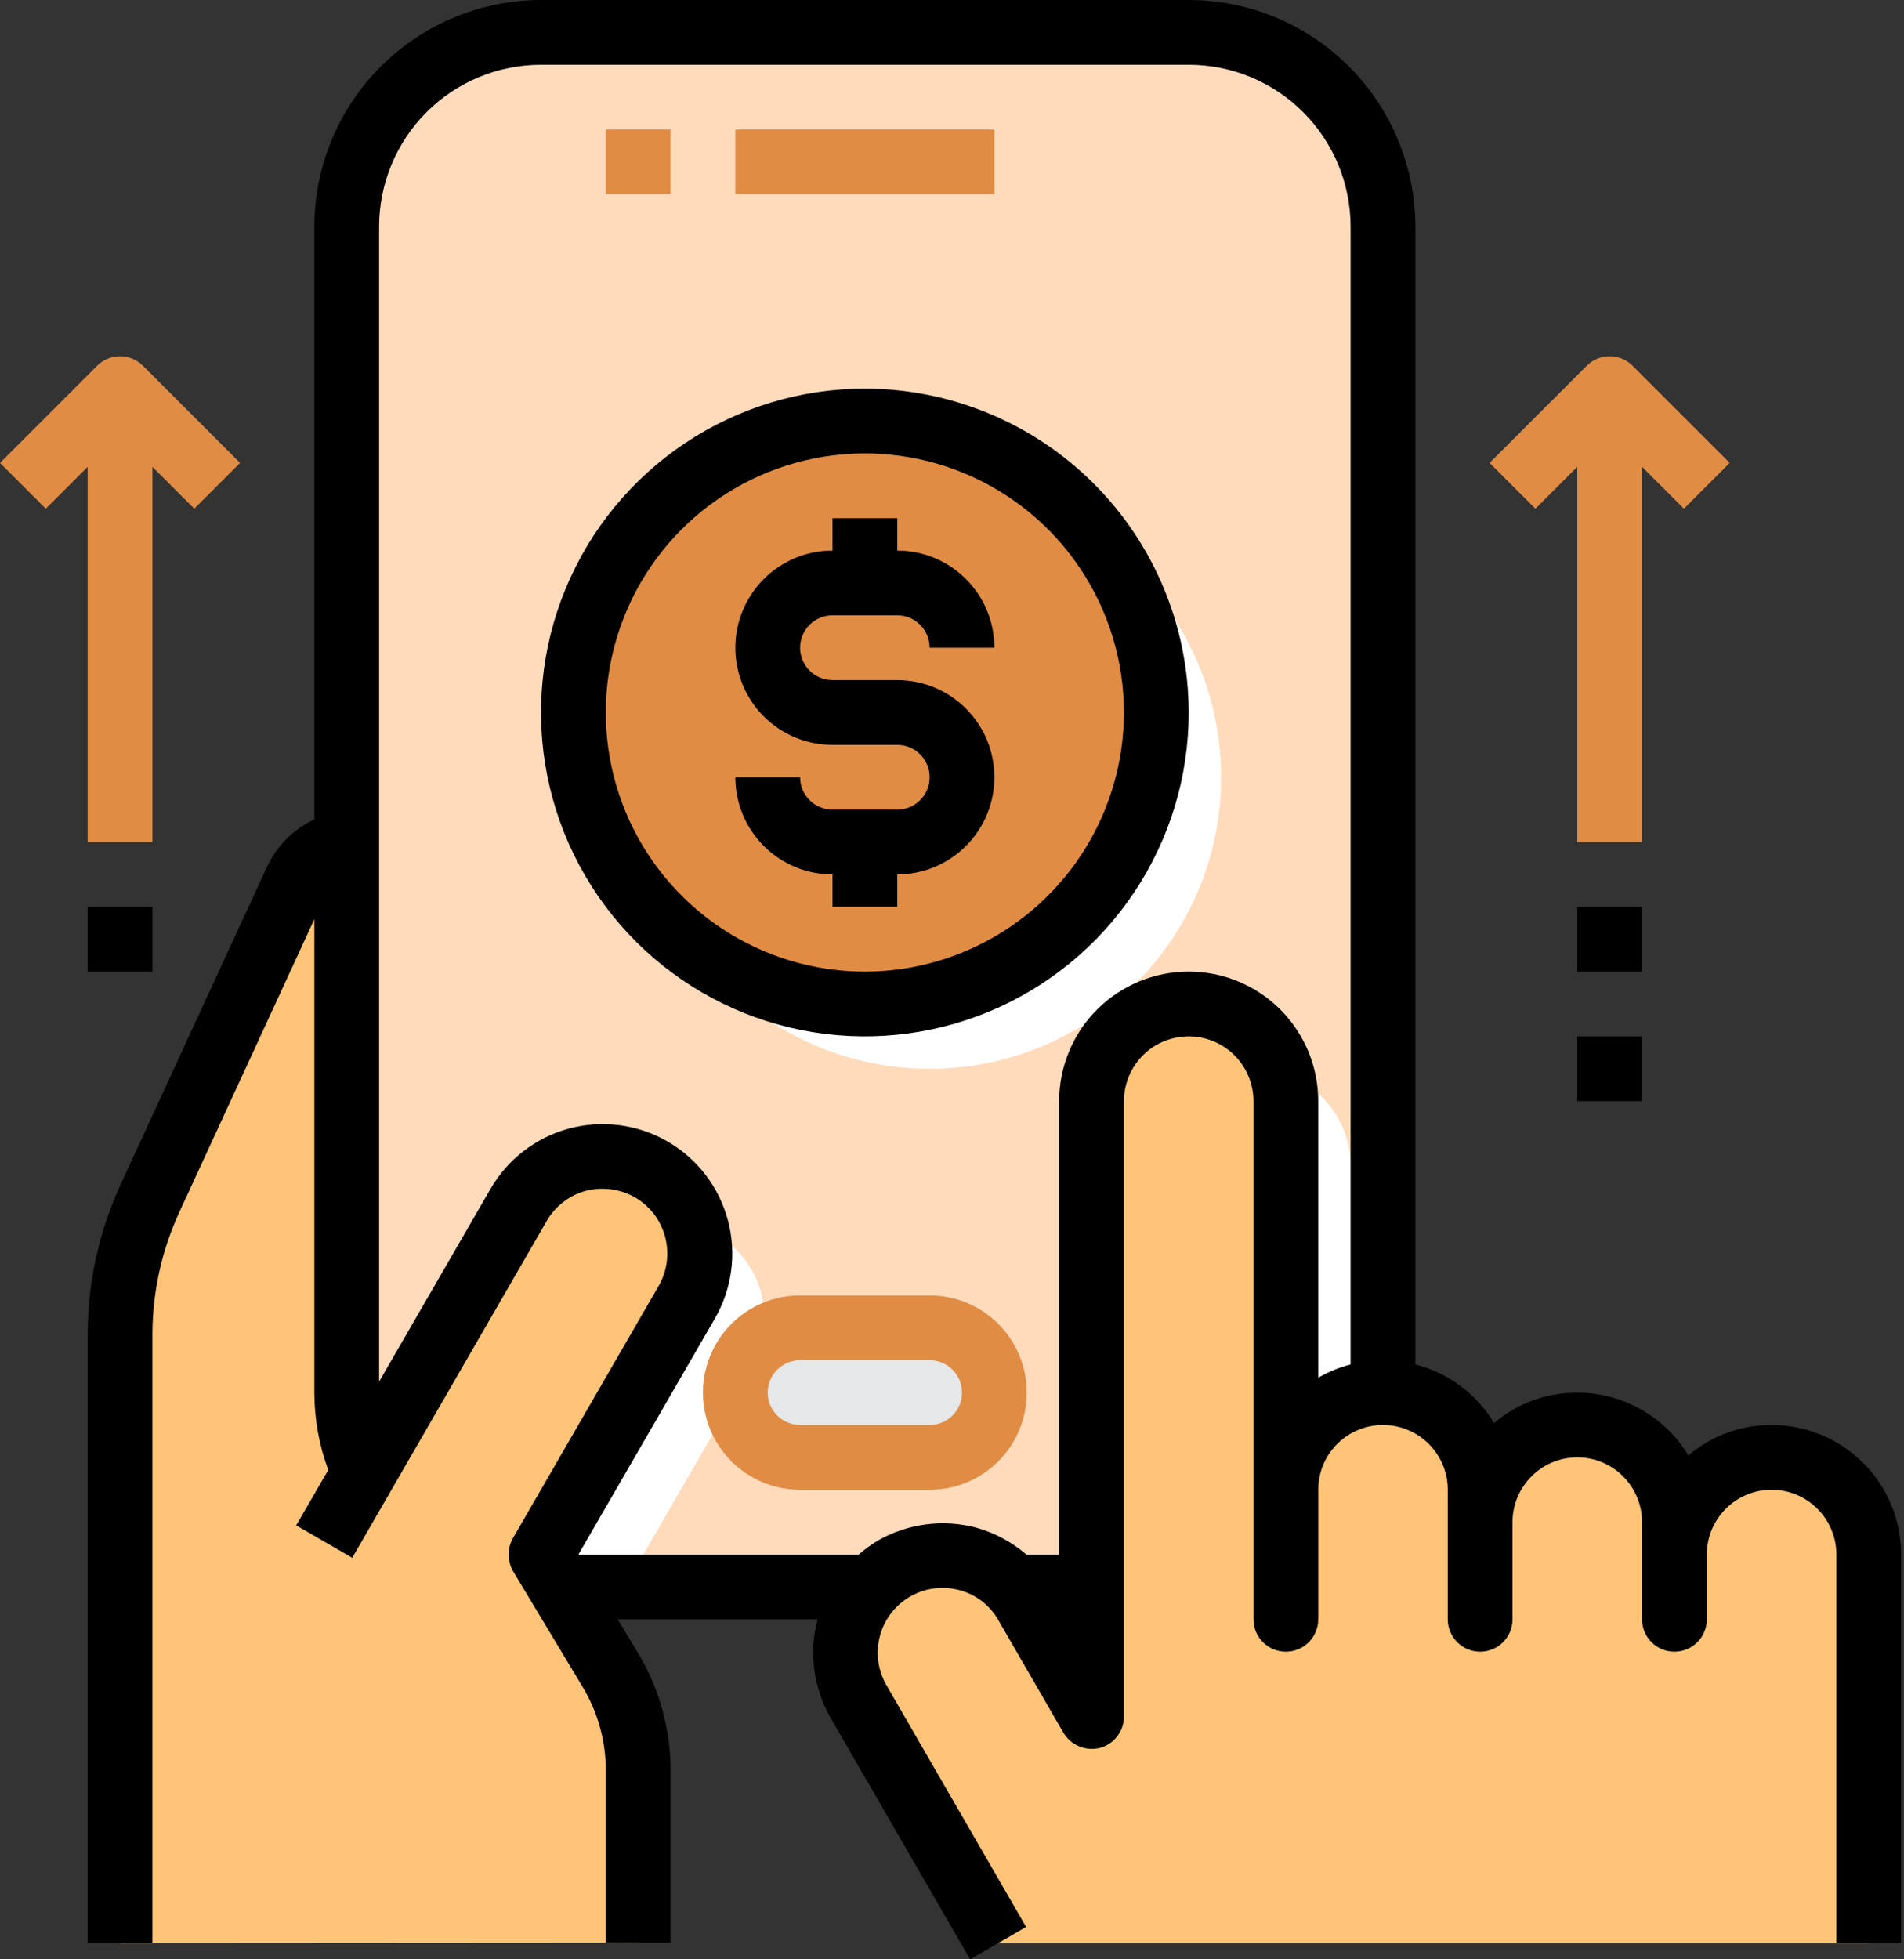 <?xml version="1.0" encoding="UTF-8"?> <svg xmlns="http://www.w3.org/2000/svg" width="69" height="71" viewBox="0 0 69 71" fill="none"><rect x="0" y="0" width="69" height="71" fill="#333333" stroke="none"/> <path d="M50.119 8.215V50.463C50.125 51.846 49.716 53.199 48.946 54.348C48.306 55.319 47.434 56.115 46.41 56.666C45.386 57.217 44.241 57.505 43.078 57.504H19.607C18.682 57.505 17.766 57.324 16.911 56.97C16.056 56.617 15.28 56.098 14.626 55.444C13.972 54.79 13.453 54.014 13.1 53.159C12.746 52.304 12.565 51.388 12.565 50.463V8.215C12.565 6.348 13.307 4.557 14.628 3.236C15.948 1.916 17.739 1.174 19.607 1.174H43.078C44.945 1.174 46.736 1.916 48.057 3.236C49.377 4.557 50.119 6.348 50.119 8.215Z" fill="#FFDBBC"></path> <path d="M27.704 47.776C27.704 48.393 27.542 49 27.235 49.536L22.634 57.504H20.311L19.606 56.331L24.887 47.189C25.195 46.653 25.357 46.046 25.357 45.428C25.36 45.082 25.308 44.738 25.204 44.407C25.464 44.479 25.713 44.585 25.944 44.724C26.481 45.032 26.927 45.476 27.236 46.012C27.545 46.548 27.706 47.157 27.704 47.776ZM48.945 42.248V54.347C48.305 55.319 47.434 56.115 46.41 56.666C45.386 57.217 44.24 57.505 43.078 57.504H41.904V42.248C41.904 41.315 42.275 40.419 42.935 39.759C43.595 39.099 44.491 38.727 45.425 38.727C46.358 38.727 47.254 39.099 47.914 39.759C48.574 40.419 48.945 41.315 48.945 42.248Z" fill="white"></path> <path d="M27.61 48.574C27.536 48.912 27.409 49.237 27.235 49.536L26.648 50.545V50.463C26.646 50.155 26.707 49.85 26.826 49.565C26.945 49.281 27.12 49.024 27.34 48.808C27.425 48.724 27.515 48.646 27.61 48.574Z" fill="#D8D7DA"></path> <path d="M25.357 45.428C25.358 44.653 25.103 43.898 24.631 43.283C24.159 42.667 23.497 42.224 22.747 42.024C21.998 41.823 21.203 41.875 20.487 42.173C19.77 42.47 19.172 42.996 18.785 43.668L13.188 53.361C12.776 52.451 12.564 51.462 12.566 50.463V31.709C12.176 31.763 11.807 31.914 11.491 32.148C11.175 32.382 10.923 32.691 10.758 33.047L5.43 44.607C4.717 46.144 4.349 47.818 4.351 49.512V70.413L23.128 70.401V64.135C23.125 62.857 22.776 61.604 22.118 60.508L20.311 57.504L19.607 56.331L24.888 47.189C25.195 46.653 25.357 46.046 25.357 45.428Z" fill="#FFC477"></path> <path d="M33.689 48.116C34.311 48.118 34.907 48.365 35.347 48.805C35.787 49.245 36.035 49.841 36.036 50.463C36.032 51.084 35.783 51.678 35.344 52.117C34.905 52.557 34.31 52.805 33.689 52.81H28.995C28.373 52.808 27.777 52.56 27.337 52.12C26.898 51.681 26.65 51.085 26.648 50.463C26.653 49.842 26.901 49.247 27.34 48.808C27.78 48.369 28.374 48.12 28.995 48.116H33.689Z" fill="#E6E7E8"></path> <path d="M60.681 56.331C60.681 55.397 61.052 54.502 61.712 53.841C62.372 53.181 63.268 52.81 64.202 52.81C65.135 52.81 66.031 53.181 66.691 53.841C67.351 54.502 67.722 55.397 67.722 56.331V70.413H36.165L31.107 61.659C30.798 61.123 30.636 60.516 30.636 59.898C30.636 59.28 30.799 58.672 31.108 58.137C31.417 57.602 31.862 57.157 32.398 56.849C32.933 56.54 33.541 56.377 34.159 56.378C34.778 56.375 35.386 56.537 35.922 56.846C36.458 57.155 36.902 57.601 37.21 58.138L39.557 62.199V39.901C39.557 38.967 39.928 38.072 40.588 37.412C41.248 36.751 42.144 36.38 43.078 36.38C44.011 36.38 44.907 36.751 45.567 37.412C46.227 38.072 46.598 38.967 46.598 39.901V53.984C46.598 53.05 46.969 52.154 47.63 51.494C48.29 50.834 49.185 50.463 50.119 50.463C51.053 50.463 51.948 50.834 52.608 51.494C53.269 52.154 53.64 53.05 53.64 53.984V55.157C53.64 54.224 54.011 53.328 54.671 52.668C55.331 52.008 56.227 51.637 57.16 51.637C58.094 51.637 58.989 52.008 59.65 52.668C60.31 53.328 60.681 54.224 60.681 55.157V56.331Z" fill="#FFC477"></path> <path d="M33.689 38.727C39.523 38.727 44.251 33.999 44.251 28.166C44.251 22.332 39.523 17.604 33.689 17.604C27.856 17.604 23.127 22.332 23.127 28.166C23.127 33.999 27.856 38.727 33.689 38.727Z" fill="white"></path> <path d="M31.342 36.38C37.175 36.38 41.904 31.651 41.904 25.818C41.904 19.985 37.175 15.256 31.342 15.256C25.509 15.256 20.78 19.985 20.78 25.818C20.78 31.651 25.509 36.38 31.342 36.38Z" fill="#E18C44"></path> <path d="M21.954 4.694H24.301V7.041H21.954V4.694ZM26.648 4.694H36.036V7.041H26.648V4.694ZM33.689 46.942H28.995C28.061 46.942 27.166 47.313 26.506 47.973C25.845 48.634 25.474 49.529 25.474 50.463C25.474 51.397 25.845 52.292 26.506 52.952C27.166 53.613 28.061 53.984 28.995 53.984H33.689C34.623 53.984 35.518 53.613 36.179 52.952C36.839 52.292 37.21 51.397 37.21 50.463C37.21 49.529 36.839 48.634 36.179 47.973C35.518 47.313 34.623 46.942 33.689 46.942ZM33.689 51.636H28.995C28.684 51.636 28.385 51.513 28.165 51.293C27.945 51.073 27.821 50.774 27.821 50.463C27.821 50.152 27.945 49.853 28.165 49.633C28.385 49.413 28.684 49.289 28.995 49.289H33.689C34.001 49.289 34.299 49.413 34.519 49.633C34.739 49.853 34.863 50.152 34.863 50.463C34.863 50.774 34.739 51.073 34.519 51.293C34.299 51.513 34.001 51.636 33.689 51.636ZM3.177 30.512H5.524V16.916L7.041 18.433L8.701 16.774L5.18 13.253C4.96 13.033 4.662 12.909 4.35 12.909C4.039 12.909 3.741 13.033 3.521 13.253L0 16.774L1.659 18.433L3.177 16.916V30.512ZM57.16 16.916V30.512H59.507V16.916L61.025 18.433L62.684 16.774L59.163 13.253C58.944 13.033 58.645 12.909 58.334 12.909C58.023 12.909 57.724 13.033 57.504 13.253L53.983 16.774L55.643 18.433L57.16 16.916Z" fill="#E18C44"></path> <path d="M64.201 51.636C63.097 51.632 62.027 52.023 61.185 52.739C60.767 52.046 60.177 51.472 59.472 51.073C58.767 50.674 57.97 50.464 57.16 50.463C56.055 50.458 54.986 50.85 54.144 51.566C53.51 50.51 52.486 49.747 51.292 49.442V8.215C51.29 6.037 50.424 3.949 48.884 2.409C47.344 0.869 45.255 0.002 43.078 0H19.607C17.429 0.002 15.341 0.869 13.8 2.409C12.26 3.949 11.394 6.037 11.392 8.215V29.691C10.646 30.04 10.044 30.637 9.69 31.381L4.362 42.94C3.585 44.634 3.181 46.475 3.177 48.339V70.413H5.524V48.339C5.528 46.815 5.86 45.31 6.498 43.926L11.392 33.306V50.463C11.393 51.42 11.564 52.37 11.896 53.268L10.734 55.274L12.765 56.448L19.806 44.255C19.959 43.986 20.163 43.751 20.406 43.562C20.65 43.373 20.928 43.233 21.226 43.152C21.829 42.997 22.468 43.081 23.01 43.386C23.549 43.7 23.942 44.214 24.102 44.817C24.263 45.42 24.178 46.062 23.866 46.602L18.585 55.744C18.483 55.927 18.431 56.134 18.433 56.344C18.435 56.554 18.492 56.76 18.597 56.941L21.109 61.119C21.659 62.029 21.951 63.071 21.954 64.135V70.401H24.301V64.135C24.298 62.646 23.892 61.187 23.127 59.91L22.388 58.678H29.629C29.309 59.882 29.478 61.164 30.098 62.245L35.156 71L37.186 69.826L32.128 61.072C31.893 60.669 31.783 60.206 31.812 59.741C31.841 59.276 32.007 58.83 32.29 58.46C32.574 58.09 32.961 57.813 33.402 57.663C33.843 57.514 34.319 57.499 34.769 57.621C35.068 57.699 35.348 57.837 35.592 58.027C35.836 58.217 36.039 58.454 36.189 58.725L38.536 62.785C38.668 63.008 38.868 63.182 39.107 63.281C39.346 63.381 39.611 63.4 39.862 63.337C40.112 63.269 40.333 63.121 40.49 62.915C40.647 62.709 40.732 62.457 40.73 62.198V39.901C40.73 39.278 40.978 38.681 41.418 38.241C41.858 37.801 42.455 37.554 43.078 37.554C43.7 37.554 44.297 37.801 44.737 38.241C45.177 38.681 45.425 39.278 45.425 39.901V58.678C45.425 58.989 45.548 59.287 45.768 59.508C45.989 59.728 46.287 59.851 46.598 59.851C46.91 59.851 47.208 59.728 47.428 59.508C47.648 59.287 47.772 58.989 47.772 58.678V53.983C47.772 53.361 48.019 52.764 48.459 52.324C48.899 51.884 49.496 51.636 50.119 51.636C50.741 51.636 51.338 51.884 51.779 52.324C52.219 52.764 52.466 53.361 52.466 53.983V58.678C52.466 58.989 52.59 59.287 52.81 59.508C53.03 59.728 53.328 59.851 53.64 59.851C53.951 59.851 54.249 59.728 54.469 59.508C54.69 59.287 54.813 58.989 54.813 58.678V55.157C54.813 54.535 55.06 53.938 55.501 53.497C55.941 53.057 56.538 52.81 57.16 52.81C57.783 52.81 58.38 53.057 58.82 53.497C59.26 53.938 59.507 54.535 59.507 55.157V58.678C59.507 58.989 59.631 59.287 59.851 59.508C60.071 59.728 60.37 59.851 60.681 59.851C60.992 59.851 61.291 59.728 61.511 59.508C61.731 59.287 61.854 58.989 61.854 58.678V56.331C61.854 55.708 62.102 55.111 62.542 54.671C62.982 54.231 63.579 53.983 64.201 53.983C64.824 53.983 65.421 54.231 65.861 54.671C66.301 55.111 66.549 55.708 66.549 56.331V70.413H68.896V56.331C68.896 55.086 68.401 53.892 67.521 53.011C66.641 52.131 65.447 51.636 64.201 51.636ZM48.945 49.442C48.534 49.548 48.139 49.71 47.772 49.923V39.901C47.772 38.656 47.277 37.462 46.397 36.581C45.517 35.701 44.323 35.207 43.078 35.207C41.833 35.207 40.639 35.701 39.758 36.581C38.878 37.462 38.383 38.656 38.383 39.901V56.331H37.198C36.67 55.878 36.049 55.545 35.379 55.356C34.174 55.038 32.893 55.206 31.811 55.826C31.567 55.974 31.335 56.143 31.119 56.331H20.98L20.968 56.319L25.909 47.775C26.531 46.697 26.7 45.415 26.377 44.213C26.055 43.01 25.268 41.984 24.189 41.362C23.111 40.739 21.829 40.571 20.626 40.893C19.424 41.216 18.398 42.003 17.776 43.081L13.739 50.064V8.215C13.739 6.659 14.357 5.166 15.457 4.066C16.558 2.965 18.05 2.347 19.607 2.347H43.078C44.634 2.347 46.126 2.965 47.227 4.066C48.327 5.166 48.945 6.659 48.945 8.215V49.442Z" fill="black"></path> <path d="M30.169 22.297H32.516C32.827 22.297 33.126 22.421 33.346 22.641C33.566 22.861 33.689 23.16 33.689 23.471H36.036C36.036 22.537 35.666 21.642 35.005 20.982C34.345 20.321 33.45 19.95 32.516 19.95V18.777H30.169V19.95C29.235 19.95 28.339 20.321 27.679 20.982C27.019 21.642 26.648 22.537 26.648 23.471C26.648 24.405 27.019 25.3 27.679 25.961C28.339 26.621 29.235 26.992 30.169 26.992H32.516C32.827 26.992 33.126 27.115 33.346 27.335C33.566 27.555 33.689 27.854 33.689 28.165C33.689 28.477 33.566 28.775 33.346 28.995C33.126 29.215 32.827 29.339 32.516 29.339H30.169C29.857 29.339 29.559 29.215 29.339 28.995C29.119 28.775 28.995 28.477 28.995 28.165H26.648C26.648 29.099 27.019 29.994 27.679 30.655C28.339 31.315 29.235 31.686 30.169 31.686V32.859H32.516V31.686C33.45 31.686 34.345 31.315 35.005 30.655C35.666 29.994 36.036 29.099 36.036 28.165C36.036 27.232 35.666 26.336 35.005 25.676C34.345 25.015 33.45 24.645 32.516 24.645H30.169C29.857 24.645 29.559 24.521 29.339 24.301C29.119 24.081 28.995 23.782 28.995 23.471C28.995 23.16 29.119 22.861 29.339 22.641C29.559 22.421 29.857 22.297 30.169 22.297Z" fill="black"></path> <path d="M31.342 14.083C29.021 14.083 26.752 14.771 24.822 16.061C22.892 17.35 21.388 19.183 20.5 21.328C19.612 23.472 19.379 25.832 19.832 28.108C20.285 30.384 21.402 32.476 23.044 34.117C24.685 35.758 26.776 36.876 29.053 37.329C31.329 37.781 33.689 37.549 35.833 36.661C37.977 35.773 39.81 34.268 41.1 32.339C42.389 30.409 43.078 28.14 43.078 25.819C43.074 22.707 41.837 19.724 39.637 17.524C37.437 15.324 34.453 14.086 31.342 14.083ZM31.342 35.207C29.485 35.207 27.67 34.656 26.126 33.625C24.582 32.593 23.379 31.127 22.668 29.411C21.958 27.696 21.772 25.808 22.134 23.987C22.496 22.166 23.39 20.493 24.703 19.18C26.016 17.867 27.689 16.973 29.511 16.61C31.332 16.248 33.219 16.434 34.935 17.145C36.65 17.855 38.117 19.059 39.148 20.603C40.18 22.146 40.73 23.962 40.73 25.819C40.728 28.308 39.738 30.694 37.978 32.454C36.218 34.214 33.831 35.204 31.342 35.207ZM57.16 32.86H59.507V35.207H57.16V32.86ZM57.16 37.554H59.507V39.901H57.16V37.554ZM3.177 32.86H5.524V35.207H3.177V32.86Z" fill="black"></path> </svg> 